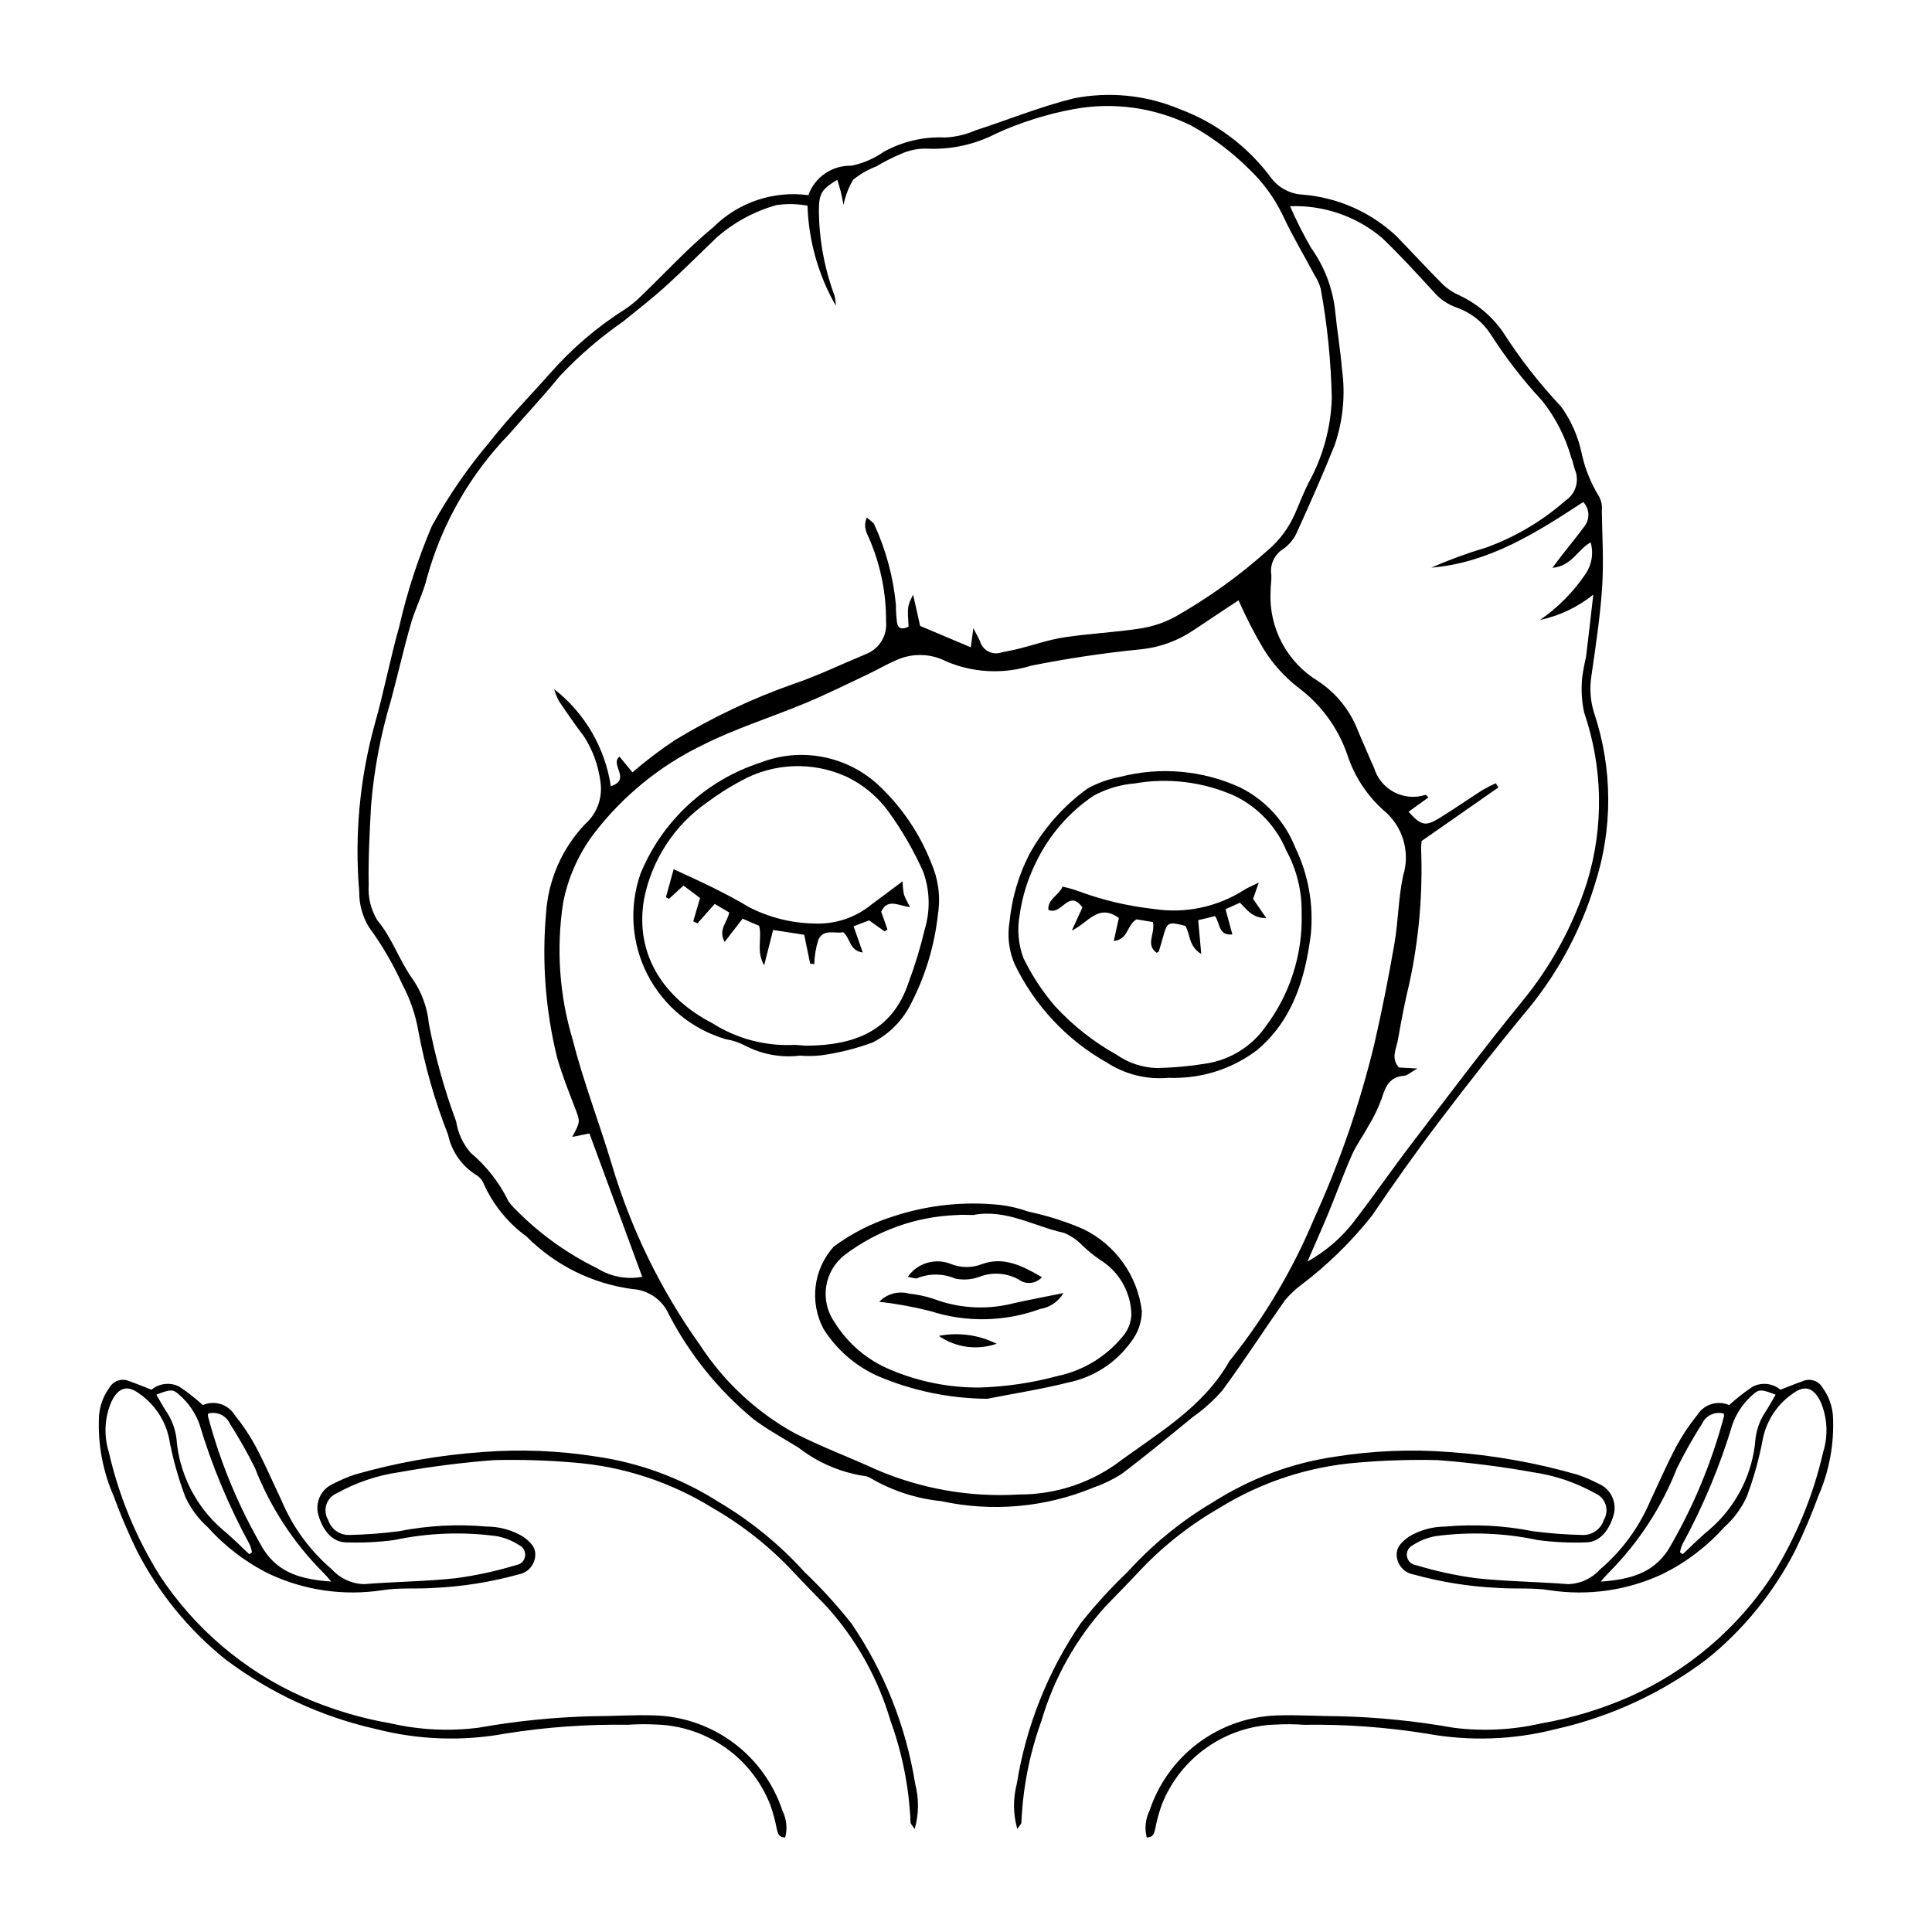 <?xml version="1.0" encoding="UTF-8"?>
<!-- Uploaded to: SVG Repo, www.svgrepo.com, Generator: SVG Repo Mixer Tools -->
<svg fill="#000000" width="800px" height="800px" version="1.1" viewBox="144 144 512 512" xmlns="http://www.w3.org/2000/svg">
 <g>
  <path d="m413.6 628.72c-1.121-3.914-1.168-8.055-0.137-11.992 2.445-15.25 8.223-29.77 16.922-42.523 3.82-4.82 7.965-9.367 12.414-13.605 6.602-7.293 14.266-13.551 22.738-18.555 9.785-6.238 20.781-10.332 32.266-12.008 9.984-1.594 20.121-2.008 30.203-1.238 11.539 0.797 22.961 2.816 34.074 6.016 1.926 0.664 3.801 1.469 5.609 2.406 3.254 1.402 4.934 5.031 3.894 8.422-1.062 3.594-3.43 7.109-7.379 7.109h-0.004c-4.242 0.148-8.492-0.062-12.699-0.621-8.898-1.895-18.059-2.246-27.074-1.035-2.137 0.383-4.176 1.191-5.996 2.379-1.125 0.523-1.77 1.727-1.582 2.953 0.188 1.227 1.16 2.184 2.391 2.348 5.172 1.566 10.461 2.723 15.816 3.453 8.141 0.891 16.367 0.934 24.539 1.59h0.004c3.223-0.098 6.266-1.508 8.426-3.902 5.824-4.957 10.398-11.215 13.363-18.266 2.273-4.758 4.352-9.617 6.816-14.273v0.004c1.594-2.961 3.465-5.766 5.586-8.375 1.77-2.859 5.371-3.988 8.453-2.644 1.957-1.789 4.047-3.43 6.258-4.894 2.391-1.219 5.277-0.895 7.34 0.82 2.094-0.809 3.981-1.605 5.91-2.266 1.969-0.871 4.281-0.082 5.305 1.812 1.551 2.141 2.484 4.668 2.691 7.301 0.395 7.324-0.934 14.641-3.879 21.359-1.805 4.941-3.863 9.781-6.168 14.508-5.703 11.102-13.672 20.883-23.391 28.715-11.844 8.934-25.461 15.238-39.938 18.496-11.234 2.891-22.969 3.301-34.379 1.195-10.715-1.707-21.559-2.484-32.406-2.324-2.488-0.172-4.984-0.191-7.473-0.062-6.566 0.195-12.934 2.312-18.309 6.09-5.375 3.777-9.52 9.051-11.926 15.164-0.734 2.059-1.309 4.168-1.719 6.316-0.277 1.152-0.422 2.328-2.25 2.371h-0.004c-0.621-2.387-0.359-4.914 0.738-7.121 2.363-7.148 6.863-13.395 12.887-17.906 6.027-4.512 13.289-7.07 20.812-7.328 5.562-0.199 11.141 0.207 16.711 0.211 10.094 0.258 20.156 1.27 30.102 3.039 7.727 0.992 15.57 0.613 23.164-1.117 8.094-1.391 15.988-3.769 23.504-7.078 15.457-6.883 28.609-18.066 37.895-32.215 6.273-10.078 10.82-21.129 13.453-32.703 1.367-4.391 1.109-9.129-0.73-13.344-1.809-3.648-4.152-4.504-7.41-2.031-3.996 2.773-6.789 6.961-7.816 11.719-0.973 5.312-2.422 10.527-4.32 15.582-1.406 3.07-3.434 5.812-5.961 8.055-4.602 5.137-10.148 9.348-16.332 12.402-9.336 4.363-19.754 5.856-29.938 4.297-4.441-0.73-9.062-0.281-13.586-0.605h0.004c-7.606-0.344-15.145-1.543-22.48-3.574-2.379-0.406-4.195-2.348-4.438-4.746-0.273-2.523 1.383-3.926 3.25-5.301 2.906-1.727 6.223-2.641 9.605-2.641 7.738-0.695 15.539-0.285 23.164 1.219 4.356 0.578 8.738 0.914 13.133 1.004 2.594 0.121 4.941-1.52 5.723-3.996 0.73-1.219 0.898-2.695 0.461-4.047-0.441-1.348-1.445-2.441-2.754-2.996-5.121-2.863-10.727-4.758-16.539-5.59-8.348-1.496-16.766-2.566-25.223-3.207-7.019-0.164-14.039 0.051-21.031 0.648-13.059 1.016-25.684 5.148-36.82 12.043-8.004 4.598-15.27 10.371-21.555 17.129-2.801 2.996-5.684 5.922-8.543 8.867-7.887 8.695-13.699 19.062-17.012 30.324-3.156 8.691-4.957 17.812-5.34 27.047-0.004 0.332-0.398 0.656-1.086 1.719zm187.22-110.11v0.004c-2.309-0.637-4.734 0.488-5.742 2.656-2.426 3.801-4.648 7.731-6.648 11.77-4.047 10.355-10.18 19.766-18.016 27.648-0.777 0.781-1.512 1.598-2.203 2.453 7.68-0.562 13.809-2.133 17.918-8.48 6.516-11.07 11.484-22.977 14.762-35.395 0.008-0.223-0.02-0.441-0.07-0.652zm13.734-5.008c-3.691-1.434-4.394-1.488-5.953-0.07v0.004c-2.453 2.09-4.328 4.781-5.438 7.809-3.32 11.066-7.777 21.762-13.305 31.91-0.301 0.676-0.516 1.387-0.641 2.117l0.719 0.508c2.328-2.156 4.547-4.453 7.012-6.449h-0.004c7.188-6.156 11.617-14.93 12.305-24.367 0.352-2.59 1.312-5.055 2.801-7.199 0.84-1.281 1.559-2.641 2.504-4.258z"/>
  <path d="m385.31 627c-0.383-9.234-2.184-18.355-5.34-27.047-3.309-11.262-9.125-21.629-17.012-30.324-2.859-2.945-5.738-5.867-8.543-8.867-6.285-6.758-13.551-12.531-21.555-17.129-11.137-6.894-23.762-11.027-36.82-12.043-6.992-0.598-14.012-0.812-21.031-0.648-8.457 0.641-16.875 1.711-25.223 3.207-5.809 0.832-11.414 2.727-16.539 5.59-1.309 0.555-2.312 1.648-2.754 3-0.438 1.348-0.27 2.824 0.465 4.043 0.777 2.477 3.129 4.117 5.723 3.996 4.391-0.09 8.773-0.426 13.129-1.004 7.625-1.504 15.426-1.914 23.168-1.219 3.379 0 6.695 0.914 9.602 2.641 1.867 1.371 3.527 2.777 3.25 5.301h0.004c-0.246 2.398-2.062 4.34-4.441 4.746-7.332 2.031-14.875 3.234-22.477 3.574-4.523 0.328-9.145-0.125-13.586 0.605-10.184 1.559-20.602 0.066-29.938-4.293-6.184-3.059-11.727-7.269-16.332-12.406-2.523-2.242-4.555-4.984-5.961-8.055-1.898-5.055-3.344-10.27-4.32-15.582-1.027-4.758-3.82-8.945-7.816-11.719-3.258-2.473-5.598-1.617-7.41 2.031h0.004c-1.84 4.215-2.102 8.953-0.734 13.344 2.633 11.574 7.184 22.625 13.453 32.703 9.285 14.148 22.438 25.332 37.898 32.215 7.516 3.309 15.406 5.688 23.5 7.078 7.598 1.73 15.438 2.109 23.164 1.117 9.945-1.77 20.008-2.781 30.102-3.039 5.57-0.004 11.152-0.41 16.711-0.211h0.004c7.519 0.258 14.785 2.816 20.809 7.328 6.023 4.512 10.523 10.758 12.887 17.906 1.098 2.207 1.359 4.734 0.738 7.121-1.832-0.043-1.973-1.219-2.25-2.371-0.414-2.144-0.988-4.258-1.723-6.316-2.402-6.113-6.551-11.387-11.926-15.164-5.375-3.777-11.742-5.894-18.309-6.09-2.488-0.129-4.984-0.109-7.469 0.062-10.852-0.16-21.695 0.617-32.41 2.324-11.41 2.106-23.141 1.695-34.379-1.195-14.477-3.258-28.09-9.562-39.938-18.496-9.719-7.832-17.688-17.613-23.391-28.715-2.305-4.727-4.363-9.566-6.168-14.508-2.945-6.719-4.273-14.031-3.879-21.359 0.211-2.633 1.141-5.16 2.691-7.301 1.027-1.895 3.336-2.684 5.309-1.812 1.93 0.664 3.816 1.457 5.91 2.266h-0.004c2.062-1.715 4.949-2.039 7.34-0.82 2.211 1.465 4.301 3.106 6.258 4.898 3.082-1.348 6.688-0.219 8.453 2.641 2.121 2.609 3.992 5.414 5.586 8.375 2.465 4.656 4.547 9.516 6.816 14.273v-0.004c2.965 7.051 7.543 13.309 13.363 18.266 2.16 2.394 5.203 3.805 8.43 3.902 8.172-0.656 16.398-0.699 24.539-1.59 5.356-0.73 10.645-1.887 15.816-3.453 1.23-0.164 2.207-1.121 2.391-2.348 0.188-1.227-0.457-2.43-1.582-2.953-1.816-1.188-3.859-1.996-5.996-2.379-9.016-1.211-18.176-0.859-27.07 1.035-4.211 0.559-8.461 0.77-12.703 0.621-3.949-0.004-6.32-3.516-7.379-7.109h-0.004c-1.039-3.391 0.641-7.019 3.894-8.422 1.809-0.938 3.684-1.742 5.609-2.406 11.113-3.199 22.535-5.219 34.074-6.016 10.082-0.77 20.219-0.355 30.203 1.238 11.484 1.676 22.484 5.769 32.27 12.008 8.469 5.004 16.133 11.262 22.734 18.555 4.449 4.238 8.598 8.785 12.414 13.605 8.699 12.754 14.48 27.273 16.922 42.523 1.031 3.938 0.984 8.078-0.137 11.992-0.688-1.062-1.078-1.387-1.086-1.719zm-186.21-107.74c3.277 12.418 8.246 24.324 14.762 35.395 4.109 6.348 10.238 7.918 17.918 8.48-0.691-0.855-1.426-1.672-2.199-2.453-7.836-7.883-13.969-17.293-18.016-27.648-2.004-4.039-4.223-7.969-6.652-11.766-1.008-2.172-3.434-3.297-5.742-2.66-0.051 0.211-0.074 0.43-0.07 0.652zm-11.16-1.402c1.492 2.144 2.449 4.609 2.805 7.199 0.688 9.438 5.117 18.211 12.301 24.367 2.461 1.996 4.68 4.289 7.012 6.449l0.719-0.508c-0.129-0.73-0.344-1.441-0.641-2.117-5.531-10.148-9.988-20.844-13.309-31.91-1.109-3.027-2.984-5.719-5.438-7.809-1.559-1.418-2.262-1.363-5.953 0.07 0.945 1.617 1.664 2.977 2.504 4.258z"/>
  <path d="m358.22 195.72c1.719-4.801 6.328-7.949 11.426-7.805 3.059-0.625 5.957-1.871 8.516-3.664 4.996-2.766 10.66-4.09 16.367-3.816 2.731-0.141 5.414-0.77 7.922-1.863 8.719-2.824 17.262-6.32 26.129-8.508 9.453-1.871 19.25-0.863 28.129 2.883 9.715 3.629 18.16 10.016 24.289 18.383 2.027 2.559 5.066 4.113 8.328 4.258 9.215 0.766 17.902 4.613 24.664 10.918 4.207 4.332 8.297 8.781 12.559 13.059l-0.004-0.004c1.203 1.074 2.555 1.957 4.019 2.625 4.648 2.141 8.656 5.461 11.617 9.633 4.543 7.117 9.738 13.789 15.523 19.934 2.547 3.535 4.356 7.543 5.324 11.793 0.859 4.281 2.477 8.379 4.773 12.098 0.594 1.133 0.836 2.418 0.695 3.691 0.113 6.801 0.531 13.633 0.082 20.402-0.523 7.863-1.746 15.688-2.852 23.5-0.508 3.254-0.258 6.582 0.738 9.719 4.93 14.758 4.984 30.703 0.16 45.492-3.602 11.797-9.434 22.789-17.184 32.383-8.223 9.879-16.16 20.004-23.934 30.238-6.211 8.18-12.148 16.586-17.914 25.09-5.469 6.91-11.797 13.098-18.828 18.41-1.547 1.156-2.957 2.488-4.203 3.969-5.602 7.949-10.871 16.141-16.637 23.965-2.285 2.625-4.879 4.957-7.731 6.953-6.25 5.117-12.48 10.27-18.922 15.137-2.316 1.484-4.805 2.691-7.406 3.598-12.805 5.305-26.93 6.57-40.473 3.621-6.582-0.664-12.941-2.738-18.648-6.078-0.633-0.387-1.352-0.605-2.09-0.641-6.18-1.016-12.012-3.559-16.965-7.391-4.035-2.531-8.277-4.789-12.062-7.652-9.223-7.641-16.82-17.051-22.348-27.672-1.703-3.891-5.438-6.5-9.676-6.762-10.629-1.414-20.492-6.309-28.047-13.914-4.93-3.582-8.84-8.387-11.344-13.941-0.41-1.039-1.16-1.91-2.133-2.461-3.769-2.387-6.41-6.195-7.324-10.562-3.492-8.883-6.133-18.074-7.879-27.457-0.746-4.348-2.188-8.547-4.266-12.438-2.418-5.348-5.387-10.43-8.852-15.168-1.707-2.805-2.59-6.031-2.555-9.316-1.262-14.863 0.105-29.836 4.047-44.227 2.461-8.621 4.125-17.473 6.559-26.102 2.082-9.125 4.981-18.043 8.656-26.648 4.418-8.047 9.645-15.621 15.598-22.605 4.84-6.219 10.422-11.852 15.652-17.77h0.004c5.812-6.644 12.559-12.414 20.027-17.125 1.523-1.023 2.941-2.199 4.231-3.504 6.359-6.086 12.32-12.648 19.109-18.207h-0.004c6.613-6.566 15.898-9.688 25.133-8.449zm-62.582 249.57c2.219-4.078 2.129-4.043 0.781-7.574-1.699-4.457-3.492-8.902-4.789-13.48-3.07-12.512-4.055-25.441-2.914-38.273 0.582-8.805 4.231-17.125 10.305-23.52 3.231-2.844 4.773-7.148 4.078-11.398-0.539-4.203-2.008-8.234-4.289-11.805-2.332-3.074-4.535-6.25-6.684-9.457-0.535-1.004-0.957-2.062-1.266-3.156 8.117 6.332 13.492 15.543 15.008 25.723 5.555-1.766-0.348-5.731 2.301-7.848l3.43 4.18h-0.004c3.57-3.074 7.328-5.926 11.25-8.539 9.887-6.004 20.371-10.977 31.277-14.832 6.57-2.211 12.852-5.277 19.273-7.934v-0.004c3.547-1.324 5.766-4.859 5.422-8.629 0.047-7.363-1.391-14.66-4.227-21.457-0.68-1.715-2.047-3.473-0.848-6.133 0.867 0.82 1.77 1.27 1.988 1.945h0.004c3.062 6.68 4.988 13.828 5.691 21.148 0 1.469 0.082 2.941 0.254 4.402 0.23 2.168 1.496 2.207 3.106 1.414-0.34-5.363-0.34-5.363 1.199-8.473l1.863 8.293 13.426 5.66 0.672-5.066c0.84 1.645 1.383 2.551 1.777 3.516l0.004-0.004c0.348 1.16 1.156 2.125 2.238 2.676 1.082 0.547 2.34 0.629 3.481 0.223 1.434-0.328 2.891-0.555 4.316-0.91 4.098-1.031 8.129-2.449 12.281-3.078 6.703-1.02 13.516-1.312 20.215-2.352h0.004c3.223-0.508 6.336-1.562 9.207-3.113 8.793-4.988 17.023-10.902 24.551-17.645 3.082-2.625 5.523-5.91 7.144-9.617 1.184-2.688 2.223-5.449 3.535-8.07v-0.004c3.848-6.91 5.988-14.637 6.242-22.543-0.203-9.719-1.18-19.41-2.922-28.973-0.328-1.242-0.852-2.426-1.555-3.5-2.836-5.324-5.938-10.52-8.492-15.969v-0.004c-2.219-4.641-5.277-8.832-9.02-12.363-4.547-4.523-9.703-8.391-15.32-11.488-9.629-4.766-20.543-6.289-31.109-4.34-7.043 1.301-13.902 3.457-20.426 6.418-5.711 2.977-12.113 4.379-18.543 4.055-2.391-0.047-4.762 0.453-6.93 1.457-2.203 0.93-4.336 2.012-6.383 3.238-2.223 0.852-4.297 2.047-6.148 3.539-1.227 2.07-2.086 4.332-2.551 6.691-0.359-1.77-0.504-2.664-0.727-3.535-0.266-1.031-0.602-2.047-0.93-3.137-4.023 2.453-4.848 3.519-4.871 8.027h-0.004c0.047 7.727 1.441 15.383 4.133 22.625 0.215 0.891 0.332 1.797 0.352 2.711-4.629-8.09-7.203-17.188-7.496-26.504-2.719-0.496-5.5-0.547-8.234-0.152-5.852 1.641-11.262 4.574-15.832 8.582-4.508 4.305-8.898 8.742-13.52 12.918-3.66 3.309-7.562 6.348-11.406 9.445h-0.004c-6.031 4.195-11.613 9.012-16.645 14.367-4.305 5.258-8.949 10.234-13.414 15.363-10.266 10.594-17.727 23.578-21.707 37.781-0.996 4.266-3.133 8.254-4.352 12.484-1.926 6.703-3.445 13.52-5.266 20.25l0.004 0.004c-2.75 9.125-4.523 18.516-5.293 28.012-0.367 6.957-0.754 13.93-0.625 20.887l0.004 0.004c-0.23 3.289 0.559 6.57 2.258 9.398 3.984 4.754 5.812 10.617 9.281 15.461h0.004c2.477 3.547 3.992 7.676 4.402 11.984 1.691 8.82 4.109 17.484 7.231 25.906 0.473 3.078 1.809 5.965 3.856 8.316 4.191 3.523 7.598 7.891 9.996 12.812 0.52 0.758 1.125 1.457 1.793 2.09 6.305 6.441 13.668 11.754 21.766 15.711 3.547 2.211 7.797 3.012 11.902 2.242l-13.992-37.988zm176.59-142.2c-3.922 2.602-7.91 5.207-11.855 7.867-4.109 2.797-8.836 4.547-13.777 5.094-9.852 0.961-19.648 2.422-29.355 4.371-7.379 2.289-15.324 1.887-22.434-1.129-4.144-2.156-9.047-2.281-13.293-0.344-2.523 1.078-4.898 2.496-7.383 3.672-5.473 2.586-10.898 5.289-16.477 7.625-9.133 3.82-18.688 6.762-27.488 11.211l-0.004 0.004c-11.316 5.477-21.188 13.535-28.82 23.523-4.094 5.445-6.879 11.762-8.141 18.457-1.816 12.059-0.945 24.371 2.555 36.055 2.844 11.184 7.047 22.016 10.375 33.09 5.07 17.105 12.949 33.246 23.312 47.766 6.312 9.738 14.918 17.777 25.062 23.414 7.031 3.606 14.312 6.301 21.395 9.543 12.004 5.234 25.074 7.543 38.145 6.742 9.102 0.043 17.996-2.711 25.484-7.891 10.945-8.172 23.289-15.008 30.332-27.547v0.004c0.105-0.152 0.223-0.293 0.355-0.422 9.059-11.363 16.488-23.934 22.078-37.352 6.781-14.891 12.121-30.402 15.945-46.312 2.023-8.766 3.762-17.605 5.297-26.469 1.031-5.953 1.031-12.102 2.305-17.988 0.961-3.094 0.977-6.402 0.043-9.504-0.934-3.098-2.777-5.848-5.289-7.894-4.371-3.922-7.641-8.922-9.484-14.5-2.438-7.184-7-13.453-13.082-17.984-3.609-2.805-6.695-6.227-9.113-10.105-2.496-4.191-4.731-8.531-6.688-12.996zm18.262 175.23h-0.004c5.148-2.848 9.605-6.797 13.055-11.562 4.914-6.398 9.488-13.051 14.391-19.457 9.707-12.688 19.297-25.48 29.398-37.852l-0.004-0.004c7.719-9.363 13.578-20.117 17.262-31.676 4.477-14.699 4.203-30.43-0.781-44.965-0.645-3.023-0.82-6.133-0.516-9.211 0.242-1.82 0.582-3.625 1.008-5.41 0.695-5.527 1.297-11.066 1.934-16.602h0.004c-4.117 3.312-8.953 5.613-14.121 6.715 4.785-3.305 8.906-7.481 12.145-12.312 1.609-2.434 2.078-5.449 1.281-8.254-3.574 1.988-4.941 6.254-10.129 6.75 1.195-1.602 1.797-2.434 2.43-3.242 2.031-2.602 4.133-5.152 6.086-7.809 1.473-1.926 1.32-4.637-0.359-6.387-12.539 8.219-25.02 16.117-40.238 17.387 4.652-2.055 9.43-3.809 14.305-5.246 7.801-2.797 15-7.043 21.219-12.516 2.738-1.793 3.781-5.297 2.477-8.297-0.352-1.043-0.523-2.152-0.957-3.156v-0.004c-1.543-5.449-4.148-10.543-7.668-14.98-5.102-5.492-9.699-11.434-13.73-17.75-2.125-3.246-5.266-5.695-8.934-6.961-2.394-0.844-4.519-2.305-6.164-4.242-4.453-4.848-8.895-9.723-13.652-14.258-6.789-5.727-15.473-8.711-24.348-8.371 1.656 3.805 3.527 7.512 5.609 11.102 3.418 4.793 5.582 10.367 6.289 16.211 0.52 5.305 1.418 10.574 1.863 15.879v0.004c0.941 6.773 0.27 13.672-1.957 20.137-3.07 7.664-6.418 15.219-9.836 22.734-0.766 1.887-2.047 3.519-3.695 4.715-2.41 1.438-3.695 4.207-3.234 6.977 0.059 1.465-0.215 2.938-0.215 4.406v-0.004c-0.23 4.707 0.812 9.391 3.019 13.551 2.207 4.164 5.5 7.652 9.523 10.102 4.898 3.215 8.645 7.902 10.699 13.387 1.418 3.184 2.719 6.422 4.172 9.59h0.004c0.824 2.781 2.731 5.113 5.293 6.469 2.566 1.359 5.566 1.625 8.328 0.742 0.168-0.039 0.434 0.336 0.82 0.66l-5.285 3.809c3.266 3.621 4.438 3.949 8.016 1.773 3.918-2.387 7.676-5.035 11.543-7.508 1.16-0.668 2.352-1.273 3.574-1.82l0.664 1.121-20.316 14.172c-0.102 0.633-0.152 1.273-0.16 1.918 0.48 11.957-0.551 23.93-3.066 35.633-1.215 4.992-2.188 10.051-3.062 15.117-0.418 2.41-1.957 4.965 0.262 7.367l4.887 0.27c-1.953 1.105-2.699 1.863-3.492 1.918-3.852 0.262-4.992 2.816-5.965 6.035v-0.004c-0.949 2.582-2.152 5.066-3.59 7.41-1.371 2.539-3.133 4.891-4.293 7.519-2.223 5.035-4.094 10.223-6.195 15.316-1.652 4.004-3.43 7.961-5.594 12.965z"/>
  <path d="m356.01 423.75c-4.949 0.605-9.965-0.293-14.395-2.574-1.621-0.875-3.379-1.469-5.195-1.758-8.984-2.594-16.508-8.77-20.797-17.078-4.285-8.309-4.961-18.02-1.867-26.844 5.75-13.969 17.344-24.711 31.715-29.371 5.254-2.055 10.984-2.59 16.527-1.535 5.543 1.051 10.676 3.644 14.816 7.481 6.144 5.766 10.926 12.824 14 20.672 1.855 4.231 2.469 8.902 1.762 13.469-0.883 8.219-3.269 16.207-7.043 23.562-2.184 4.508-5.773 8.188-10.23 10.477-4.457 1.652-9.086 2.805-13.797 3.441-1.824 0.199-3.664 0.215-5.496 0.059zm-1.285-2.852c1.48 0.102 2.402 0.23 3.316 0.219 12.312-0.137 22.449-3.812 26.734-16.738l0.004 0.004c1.727-4.617 3.16-9.34 4.293-14.137 1.508-4.988 1.359-10.324-0.414-15.223-2.539-5.688-5.668-11.094-9.332-16.129-2.848-3.836-6.578-6.93-10.879-9.008-9.02-4.164-19.488-3.758-28.16 1.09-3.078 1.645-6.027 3.523-8.824 5.617-8.742 6.062-14.77 15.301-16.793 25.742-2.582 15.098 5.793 26.461 18.02 32.773h0.004c6.555 4.191 14.262 6.215 22.031 5.789z"/>
  <path d="m453.7 429.63c-5.777 0.531-11.566-0.902-16.434-4.07-10.613-6.008-19.133-15.125-24.406-26.121-1.504-3.535-1.961-7.43-1.316-11.215 0.613-6.203 2.383-12.23 5.211-17.781 3.793-6.887 9.059-12.848 15.422-17.457 2.723-1.508 5.676-2.562 8.734-3.125 10.586-2.731 21.781-1.734 31.719 2.809 6.68 3.328 11.891 9.008 14.629 15.945 3.469 7.16 4.894 15.137 4.117 23.055-1.5 11.629-4.746 22.648-14.293 30.656-5.898 4.453-13.012 6.996-20.395 7.289-0.996 0.062-1.992 0.07-2.988 0.016zm35.246-43.746c0.09-5.754-1.309-11.434-4.062-16.484-2.644-6.356-7.531-11.52-13.734-14.512-8.273-3.68-17.457-4.824-26.383-3.281-3.836 0.312-7.566 1.422-10.949 3.258-6.535 4.406-11.785 10.465-15.215 17.559-2.223 4.438-3.707 9.203-4.394 14.117-0.688 3.797-0.344 7.707 0.996 11.324 2.234 4.621 5.066 8.926 8.418 12.812 4.715 5.121 10.219 9.461 16.305 12.848 3.164 2.207 6.91 3.43 10.766 3.519 4.402-0.094 8.793-0.5 13.137-1.227 6.25-1.016 11.832-4.496 15.496-9.66 6.57-8.695 9.969-19.379 9.621-30.273z"/>
  <path d="m405.62 514.69c-9.996-0.066-19.879-2.129-29.07-6.059-5.894-2.66-10.875-6.996-14.316-12.469-1.836-3.473-2.559-7.422-2.078-11.316 0.484-3.894 2.152-7.551 4.777-10.465 4.699-3.488 9.945-6.172 15.523-7.945 9.238-3.086 19.035-4.144 28.723-3.106 2.535 0.324 5.023 0.922 7.43 1.785 4.996 1.043 9.871 2.598 14.551 4.637 8.504 4.164 14.316 12.348 15.453 21.742-0.047 2.902-1.031 5.715-2.805 8.012-3.992 5.606-9.957 9.488-16.699 10.867-7.078 1.773-14.32 2.906-21.488 4.316zm-3.754-48.703c-1.469 0-2.949-0.117-4.406 0.02-10.688 0.398-20.996 4.07-29.535 10.512-5.535 4.234-6.769 12.07-2.809 17.801 3.492 5.691 8.699 10.129 14.875 12.672 7.457 3.164 15.488 4.769 23.59 4.719 6.977-0.211 13.902-1.23 20.641-3.043 6.727-1.406 12.773-5.047 17.164-10.328 1.461-1.609 2.32-3.668 2.438-5.836-0.07-6.008-3.231-11.555-8.363-14.676-1.633-1.129-3.176-2.387-4.609-3.762-1.379-1.434-3.039-2.566-4.871-3.34-7.992-1.738-15.449-6.43-24.113-4.738z"/>
  <path d="m358.7 399.37-1.578-7.644-8.238-1.273-2.383 9.387c-2.18-3.91-0.477-7.023-1.324-10.488l-4.375-1.898-4.758 6.164c-1.836-3.266 0.766-5.211 1.203-7.805l-3.84-2.262-4.566 5.144-1.125-0.527 1.809-6.18-4.394-3.297-3.848 3.508-0.812-0.414 2.055-7.434c3.785 1.77 7.266 3.312 10.664 5.012 3.09 1.547 6.176 3.133 9.121 4.934l-0.004 0.004c5.391 2.812 11.363 4.328 17.445 4.434 5.566 0.266 11.035-1.562 15.32-5.125 2.488-1.82 4.945-3.688 8.129-6.062 0.02 1.199 0.145 2.398 0.371 3.574 0.461 1.125 1.004 2.215 1.625 3.262-3.023-0.285-5.981-2.473-7.668 1.227l1.66 4.699-0.746 0.531-4.102-2.93-4.133 1.555 2.434 6.953c-3.606-0.484-3.184-3.742-5.191-5.371-2.078 0.445-5.133-0.984-6.543 1.891v0.008c-0.684 2.117-1.059 4.324-1.113 6.551z"/>
  <path d="m430.86 384.48c-3.68-5.094-5.516 2.301-9.039 0.633-0.195-2.875 2.789-3.805 3.773-6.152 1.301 0.285 2.586 0.641 3.844 1.074 6.519 2.449 13.32 4.074 20.242 4.84 8.406 1.316 17.008-0.508 24.16-5.117 0.871-0.543 1.84-0.926 3.75-1.867l-1.512 4.324 3.496 5.074c-3.641 0.078-5.008-2.141-6.984-4.07l-3.809 1.738 1.809 6.68c-3.68 0.363-3.207-2.801-4.574-4.856l-4.488 1.066 0.816 8.969c-3.402-2.055-2.879-5.238-4.195-7.434-4.492-1.191-4.836-1.027-5.856 2.68-0.379 1.383-0.793 2.758-1.219 4.129-0.035 0.117-0.289 0.168-0.555 0.309-3.047-2.191-0.305-5.078-0.977-8.141l-4.356-0.719c-2.652 1.559-2.094 5.309-6.023 5.734l1.348-6.09c-5.469-4.027-8.172 1.367-12.469 3.309z"/>
  <path d="m377 488.98c2.031-2.102 5.047-2.934 7.867-2.168 2.734 0.293 5.422 0.938 7.992 1.914 6.477 2.129 13.438 2.332 20.027 0.586 4.043-0.895 8.117-1.656 12.93-2.633l0.004 0.004c-1.32 2.262-3.594 3.809-6.184 4.211-9.363 3.422-19.598 3.621-29.09 0.566-4.453-1.137-8.98-1.965-13.547-2.481z"/>
  <path d="m384.57 482.38c2.519-3.625 7.191-5.059 11.309-3.461 2.695 1.121 5.723 1.141 8.434 0.059 5.648-2.047 10.633 0.477 15.812 3.488-1.582 1.77-4.25 2.039-6.152 0.621-3.227-1.793-7.086-2.043-10.516-0.68-2.023 0.719-4.203 0.867-6.305 0.43-3.223-1.383-6.867-1.418-10.109-0.09-0.406 0.184-1.031-0.133-2.473-0.367z"/>
  <path d="m408.12 500.11c-5.148 1.793-10.848 1.02-15.328-2.086 5.199-1.012 10.586-0.281 15.328 2.086z"/>
 </g>
</svg>